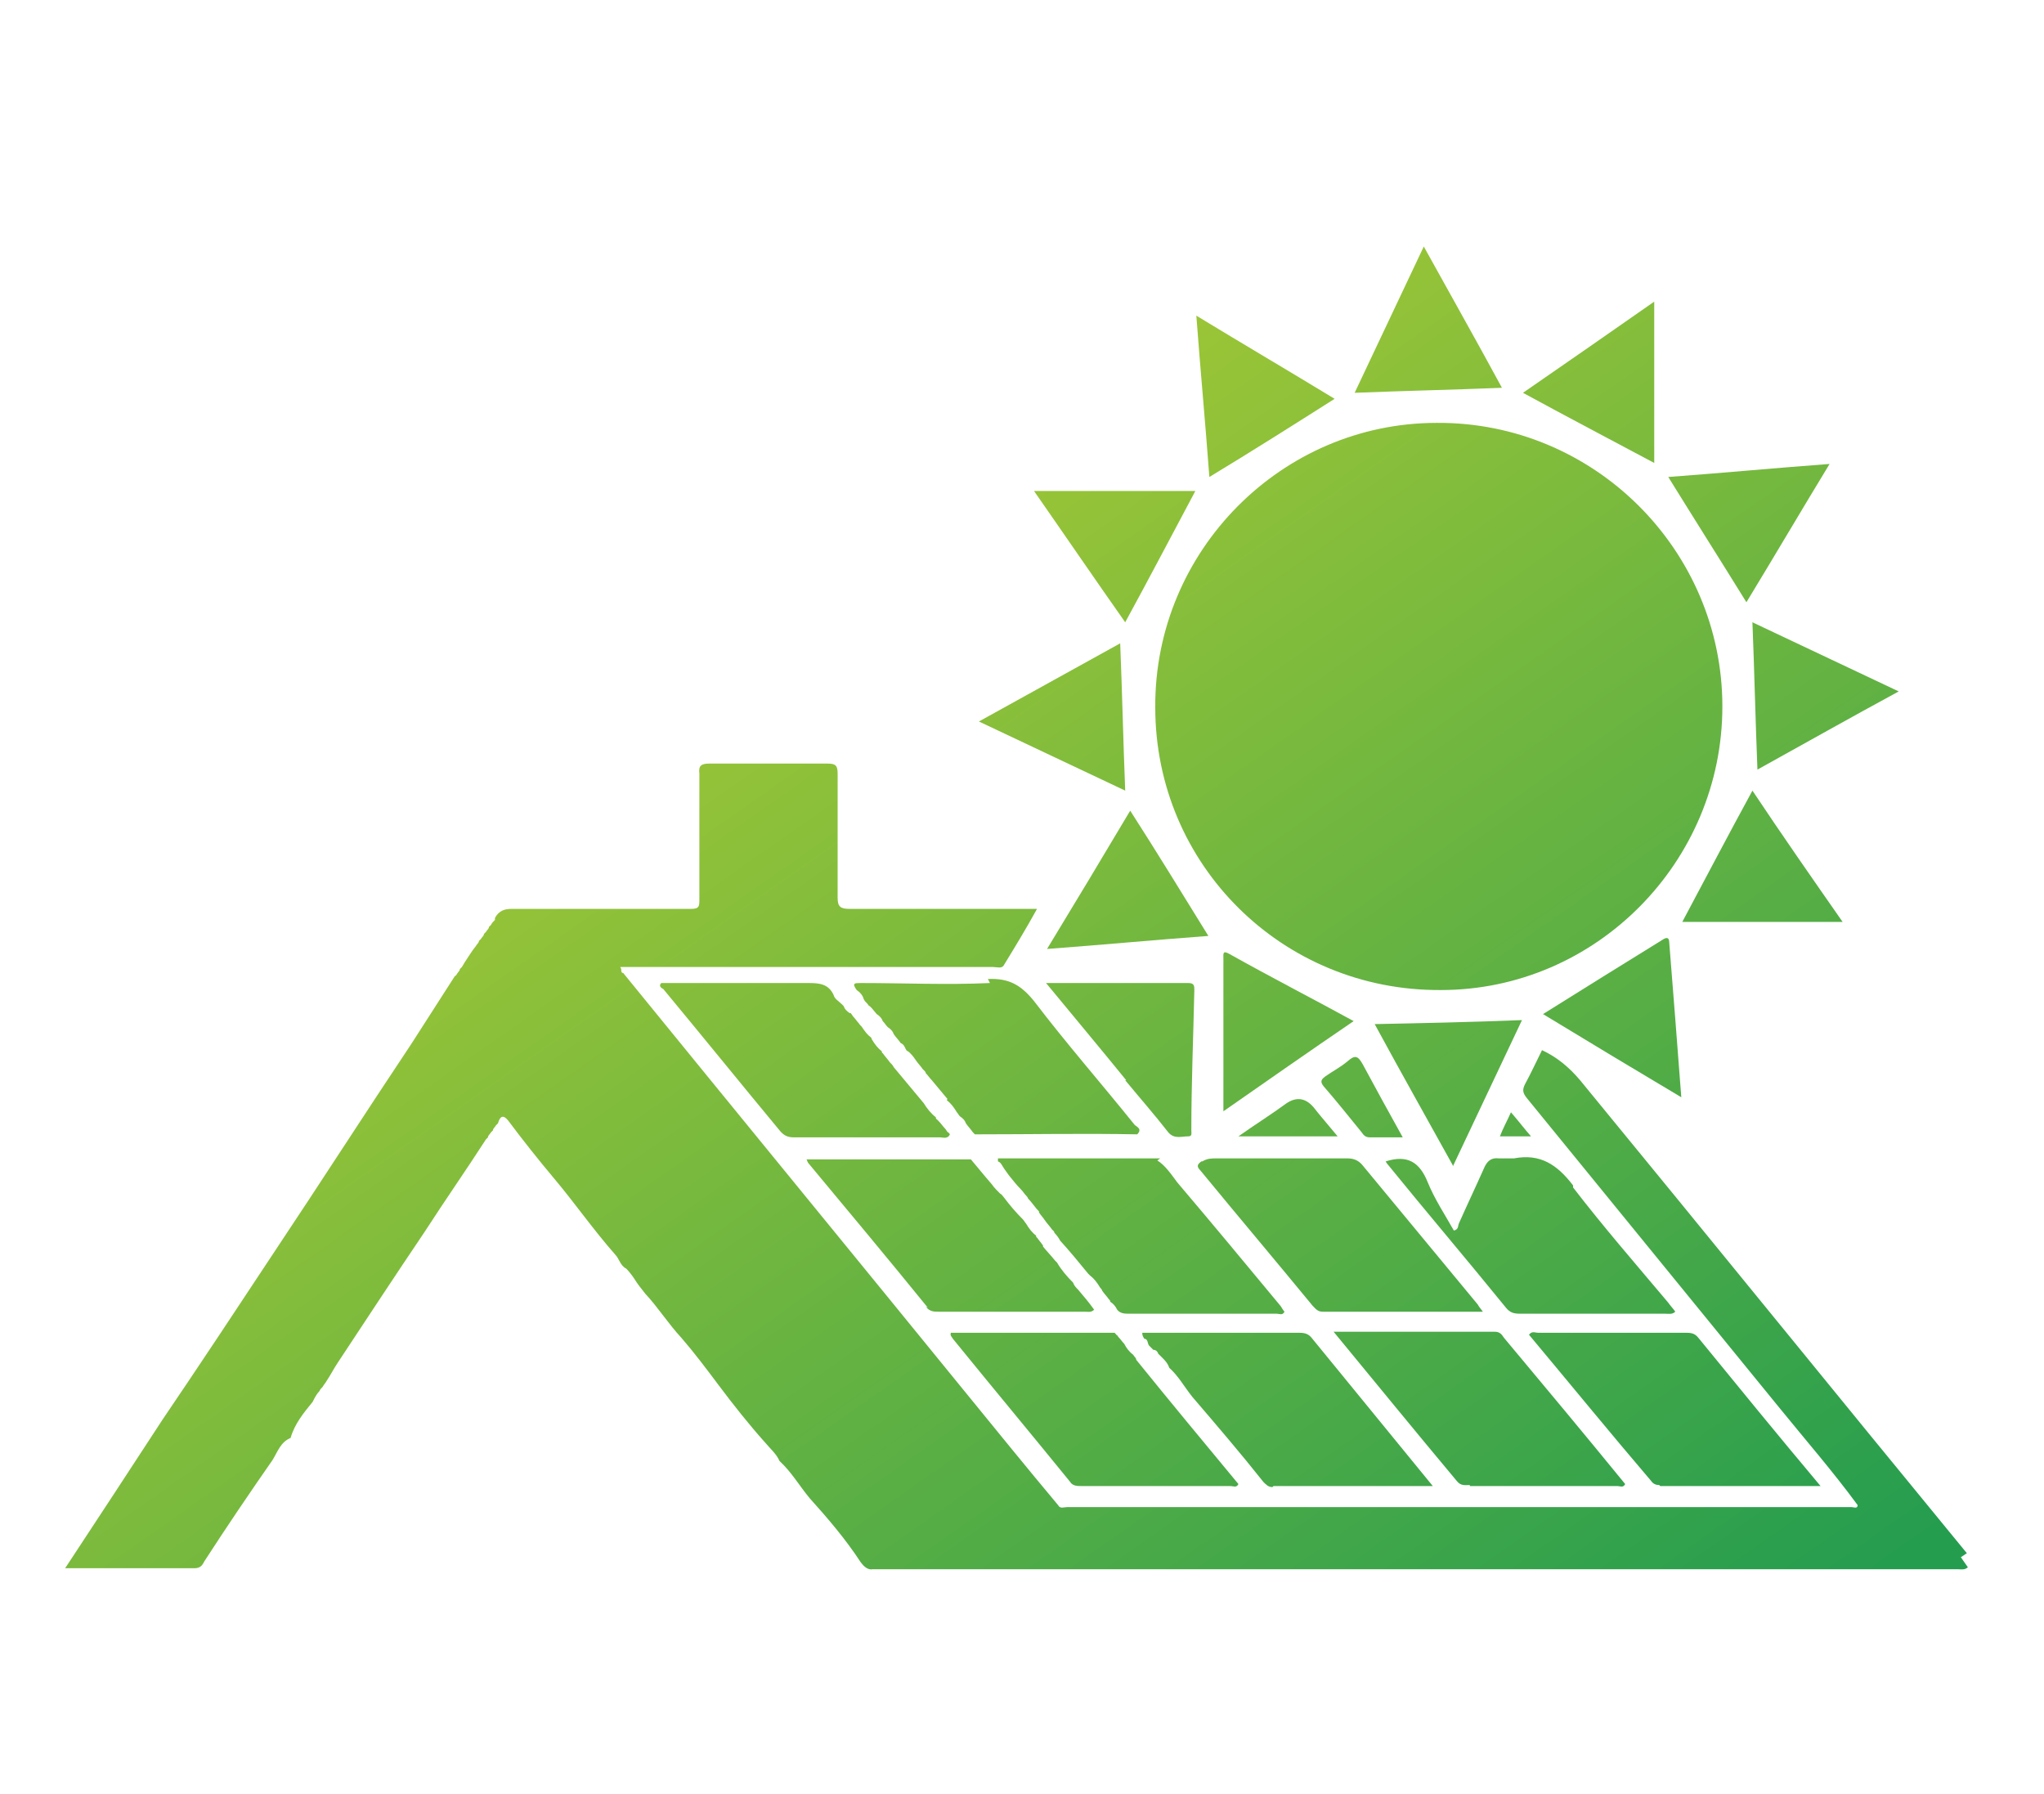 <svg xmlns="http://www.w3.org/2000/svg" xmlns:xlink="http://www.w3.org/1999/xlink" viewBox="0 0 204 179"><defs><style>      .cls-1 {        fill: url(#linear-gradient-15);      }      .cls-2 {        fill: url(#linear-gradient-13);      }      .cls-3 {        fill: url(#linear-gradient-28);      }      .cls-4 {        fill: url(#linear-gradient-2);      }      .cls-5 {        fill: url(#linear-gradient-25);      }      .cls-6 {        fill: url(#linear-gradient-10);      }      .cls-7 {        fill: url(#linear-gradient-12);      }      .cls-8 {        fill: url(#linear-gradient-27);      }      .cls-9 {        fill: url(#linear-gradient-26);      }      .cls-10 {        fill: url(#linear-gradient-4);      }      .cls-11 {        fill: url(#linear-gradient-3);      }      .cls-12 {        fill: url(#linear-gradient-5);      }      .cls-13 {        fill: url(#linear-gradient-22);      }      .cls-14 {        fill: url(#linear-gradient-24);      }      .cls-15 {        fill: url(#linear-gradient-8);      }      .cls-16 {        fill: url(#linear-gradient-14);      }      .cls-17 {        fill: url(#linear-gradient-20);      }      .cls-18 {        fill: url(#linear-gradient-17);      }      .cls-19 {        fill: url(#linear-gradient-7);      }      .cls-20 {        fill: url(#linear-gradient-9);      }      .cls-21 {        fill: url(#linear-gradient-11);      }      .cls-22 {        fill: url(#linear-gradient-19);      }      .cls-23 {        fill: url(#linear-gradient-6);      }      .cls-24 {        fill: url(#linear-gradient-21);      }      .cls-25 {        fill: url(#linear-gradient-16);      }      .cls-26 {        fill: url(#linear-gradient);      }      .cls-27 {        fill: url(#linear-gradient-23);      }      .cls-28 {        fill: url(#linear-gradient-18);      }    </style><linearGradient id="linear-gradient" x1="20.3" y1="39.6" x2="130.5" y2="196.6" gradientUnits="userSpaceOnUse"><stop offset="0" stop-color="#c4d32e"></stop><stop offset="1" stop-color="#259d4f"></stop></linearGradient><linearGradient id="linear-gradient-2" x1="88.4" y1="-8.2" x2="198.6" y2="148.8" xlink:href="#linear-gradient"></linearGradient><linearGradient id="linear-gradient-3" x1="43.8" y1="23.1" x2="153.9" y2="180.1" xlink:href="#linear-gradient"></linearGradient><linearGradient id="linear-gradient-4" x1="45.2" y1="22.1" x2="155.4" y2="179.1" xlink:href="#linear-gradient"></linearGradient><linearGradient id="linear-gradient-5" x1="56.8" y1="14" x2="167" y2="171" xlink:href="#linear-gradient"></linearGradient><linearGradient id="linear-gradient-6" x1="42.3" y1="24.1" x2="152.5" y2="181.2" xlink:href="#linear-gradient"></linearGradient><linearGradient id="linear-gradient-7" x1="58.2" y1="13" x2="168.4" y2="170" xlink:href="#linear-gradient"></linearGradient><linearGradient id="linear-gradient-8" x1="32.3" y1="31.2" x2="142.5" y2="188.2" xlink:href="#linear-gradient"></linearGradient><linearGradient id="linear-gradient-9" x1="29.4" y1="33.3" x2="139.5" y2="190.3" xlink:href="#linear-gradient"></linearGradient><linearGradient id="linear-gradient-10" x1="71.2" y1="3.9" x2="181.4" y2="160.9" xlink:href="#linear-gradient"></linearGradient><linearGradient id="linear-gradient-11" x1="30.8" y1="32.2" x2="141" y2="189.2" xlink:href="#linear-gradient"></linearGradient><linearGradient id="linear-gradient-12" x1="69.7" y1="4.9" x2="179.9" y2="161.9" xlink:href="#linear-gradient"></linearGradient><linearGradient id="linear-gradient-13" x1="54" y1="16" x2="164.1" y2="173" xlink:href="#linear-gradient"></linearGradient><linearGradient id="linear-gradient-14" x1="100" y1="-16.3" x2="210.2" y2="140.7" xlink:href="#linear-gradient"></linearGradient><linearGradient id="linear-gradient-15" x1="61.5" y1="10.7" x2="171.7" y2="167.7" xlink:href="#linear-gradient"></linearGradient><linearGradient id="linear-gradient-16" x1="89.8" y1="-9.2" x2="200" y2="147.8" xlink:href="#linear-gradient"></linearGradient><linearGradient id="linear-gradient-17" x1="73.5" y1="2.3" x2="183.7" y2="159.3" xlink:href="#linear-gradient"></linearGradient><linearGradient id="linear-gradient-18" x1="119.9" y1="-30.3" x2="230.1" y2="126.7" xlink:href="#linear-gradient"></linearGradient><linearGradient id="linear-gradient-19" x1="56.9" y1="14" x2="167" y2="171" xlink:href="#linear-gradient"></linearGradient><linearGradient id="linear-gradient-20" x1="63.5" y1="9.3" x2="173.7" y2="166.3" xlink:href="#linear-gradient"></linearGradient><linearGradient id="linear-gradient-21" x1="113.3" y1="-25.6" x2="223.4" y2="131.4" xlink:href="#linear-gradient"></linearGradient><linearGradient id="linear-gradient-22" x1="115.3" y1="-27" x2="225.4" y2="130" xlink:href="#linear-gradient"></linearGradient><linearGradient id="linear-gradient-23" x1="76.8" y1="0" x2="187" y2="157" xlink:href="#linear-gradient"></linearGradient><linearGradient id="linear-gradient-24" x1="103.2" y1="-18.6" x2="213.4" y2="138.4" xlink:href="#linear-gradient"></linearGradient><linearGradient id="linear-gradient-25" x1="86.8" y1="-7.1" x2="197" y2="149.9" xlink:href="#linear-gradient"></linearGradient><linearGradient id="linear-gradient-26" x1="64.7" y1="8.4" x2="174.9" y2="165.5" xlink:href="#linear-gradient"></linearGradient><linearGradient id="linear-gradient-27" x1="58.1" y1="13.1" x2="168.3" y2="170.1" xlink:href="#linear-gradient"></linearGradient><linearGradient id="linear-gradient-28" x1="73.4" y1="2.4" x2="183.6" y2="159.4" xlink:href="#linear-gradient"></linearGradient></defs><g><g id="Layer_1"><g><path class="cls-26" d="M196.3,155c-12.9-15.7-25.7-31.5-38.6-47.2-1.1-1.3-2.3-2.3-3.8-3-.6,1.2-1.1,2.3-1.7,3.4-.3.6-.2.9.2,1.4,8.4,10.3,16.8,20.6,25.2,30.9,2.6,3.2,5.3,6.3,7.8,9.7,0,.4-.4.2-.6.2-26.1,0-52.2,0-78.3,0-.3,0-.7.2-.9-.2-3.1-3.7-6.1-7.4-9.2-11.2-11.4-14-22.8-27.9-34.2-41.9-.2,0-.2-.2-.2-.4,0,0-.1-.2-.1-.2,0,0,.1,0,.2,0,.4,0,.7,0,1.1,0,0,0,.1,0,.2,0,0,0,.1,0,.2,0,.5,0,.9,0,1.4,0h4.7c.4,0,.8,0,1.2,0,9.4,0,18.8,0,28.2,0,.4,0,.9.2,1.1-.2,1.1-1.8,2.2-3.6,3.3-5.6-.6,0-1,0-1.3,0-5.8,0-11.6,0-17.4,0-.9,0-1.2-.2-1.2-1.1,0-4.1,0-8.2,0-12.4,0-.8-.2-1-1-1-3.9,0-7.9,0-11.8,0-.8,0-1.1.2-1,1,0,4.2,0,8.4,0,12.6,0,.6,0,.9-.8.9-2.1,0-4.1,0-6.2,0-3.9,0-7.8,0-11.7,0-.8,0-1.3.2-1.7.9v.2c-.2.2-.3.3-.4.5,0,0-.1.1-.2.2,0,.2-.2.3-.3.5,0,0-.1.1-.2.2,0,.2-.2.3-.3.5,0,0-.1.1-.2.2,0,.2-.2.3-.3.5-.4.5-.7,1-1.1,1.6l-.3.5c0,0-.1.1-.2.2,0,.2-.2.3-.3.5,0,0-.1.2-.2.2-1.4,2.2-2.9,4.5-4.3,6.7-4.6,6.9-9.1,13.9-13.7,20.8-3.7,5.6-7.4,11.2-11.2,16.8-3.2,4.9-6.4,9.8-9.7,14.8,4.4,0,8.7,0,12.9,0,.6,0,.8-.3,1-.7,2.2-3.4,4.5-6.8,6.8-10.1.5-.8.8-1.8,1.8-2.2.4-1.4,1.3-2.5,2.2-3.6.2-.4.4-.8.7-1.1,0-.1.2-.3.3-.4.1-.2.3-.4.4-.6.4-.6.7-1.2,1.1-1.8,2.9-4.4,5.8-8.8,8.7-13.1,2-3.1,4.1-6.1,6.1-9.2,0,0,.1-.1.2-.2,0-.2.2-.3.3-.5,0,0,.1-.1.2-.2,0-.2.2-.3.3-.5l.2-.2c.2-.7.5-.9,1-.3,1.5,2,3,3.9,4.6,5.8,2.1,2.5,3.9,5.1,6.1,7.6.4.4.5,1.1,1.1,1.4.3.3.6.7.8,1,.3.5.7,1,1.1,1.5,1.3,1.4,2.3,3,3.6,4.4,1.3,1.5,2.5,3.1,3.7,4.7,1.5,2,3,3.9,4.7,5.8.5.6,1.1,1.1,1.4,1.8,1.2,1.1,2,2.5,3,3.7,1.8,2,3.6,4.1,5.1,6.4.3.4.7.8,1.2.7,0,0,.1,0,.2,0,.3,0,.6,0,.9,0,16.9,0,33.8,0,50.8,0,.4,0,.7,0,1.1,0,.4,0,.8,0,1.2,0,18,0,36,0,54.1,0,.3,0,.7.1,1-.2-.2-.3-.5-.7-.7-1Z"></path><path class="cls-4" d="M143.4,42.2c-15.5,0-28.2,12.8-28.1,28.4,0,15.7,12.7,28.3,28.5,28.2,15.5,0,28.1-12.8,28.1-28.3,0-15.6-12.8-28.4-28.5-28.3Z"></path><path class="cls-11" d="M115.8,115.6c-5.4,0-10.8,0-16.2,0,0,0,0,.2,0,.3.3.1.4.4.6.7l.5.7c.4.5.8,1,1.2,1.4h0c.2.2.3.4.5.6,0,0,.2.2.2.3.4.4.7.9,1.1,1.3,0,0,0,0,0,.1.2.3.4.5.6.8.2.3.5.6.7.9,0,0,.1.1.2.2h0c0,0,0,.1.1.2.2.2.4.5.5.7,1,1.1,1.9,2.2,2.8,3.3,0,0,.1.1.2.2.4.3.7.7,1,1.2,0,0,.2.2.2.3.2.3.5.6.7.9,0,0,.1,0,.1.2.3.2.5.4.7.8.3.4.8.4,1.2.4,4.9,0,9.8,0,14.7,0,.3,0,.6.2.8-.2-.2-.2-.3-.5-.5-.7-3.4-4.1-6.8-8.2-10.2-12.2-.6-.8-1.2-1.7-2-2.2Z"></path><path class="cls-10" d="M127.1,148.3c5.3,0,10.6,0,15.9,0-4-4.9-8.1-9.9-12.1-14.8-.4-.5-.9-.5-1.4-.5-4.9,0-9.7,0-14.6,0-.3,0-.6,0-.9,0,0,.3.1.4.2.6.4,0,.3.5.5.7.1.1.3.3.4.4.2,0,.4.1.5.4.4.4.9.8,1.1,1.4.9.8,1.5,1.9,2.3,2.9,2.4,2.8,4.8,5.6,7.1,8.5.3.3.5.5.9.5Z"></path><path class="cls-12" d="M119.9,115.9c-.4.3-.5.5-.1.9,3.7,4.5,7.5,9,11.2,13.5.3.3.5.6,1,.6,5.3,0,10.5,0,16,0-.3-.4-.4-.5-.5-.7-3.8-4.6-7.7-9.3-11.5-13.9-.4-.5-.9-.7-1.5-.7-4.4,0-8.8,0-13.1,0-.5,0-.9,0-1.4.3Z"></path><path class="cls-23" d="M98.8,98.1c-4.3.2-8.6,0-12.9,0-.6,0-.9,0-.4.7.3.2.6.5.7.9.1.2.2.3.4.5,0,0,0,0,0,0,0,0,.1.2.2.2,0,0,.1.1.2.2l.5.6c.3.2.5.4.6.7.2.2.3.4.5.6.3.2.5.4.6.7.2.3.5.6.7.9.3.1.4.4.5.6,0,0,.1.2.2.2.3.2.6.6.8.9.2.3.5.6.7.9,0,0,.1.1.2.2h0c0,0,.1.1.1.2.2.2.4.5.6.7.5.6,1,1.2,1.5,1.8,0,0,.1,0,0,.2.4.3.7.7,1,1.2.1.1.2.3.3.4.3.2.5.4.6.7.2.3.5.6.7.9,0,0,.1.1.2.2,0,0,.2,0,.3,0,5.3,0,10.6-.1,15.9,0,.6-.6-.2-.8-.3-1-3.3-4.1-6.8-8.1-10-12.3-1.3-1.6-2.5-2.3-4.6-2.2Z"></path><path class="cls-19" d="M146.7,148.3c4.9,0,9.8,0,14.7,0,.3,0,.6.2.8-.2-4-4.9-8-9.7-12.1-14.6-.2-.3-.4-.6-.9-.6-5.3,0-10.6,0-16.1,0,4.2,5.1,8.2,10,12.3,14.9.4.5.8.4,1.3.4Z"></path><path class="cls-15" d="M106.8,147.9c.3.4.7.4,1.2.4,4.9,0,9.9,0,14.8,0,.3,0,.6.2.8-.2-3.4-4.1-6.8-8.2-10.2-12.4,0-.2-.2-.3-.3-.5-.4-.3-.7-.7-.9-1.1-.2-.2-.4-.5-.6-.7,0,0-.1-.2-.2-.2h0c0,0-.1-.2-.2-.2-4.6,0-9.2,0-13.7,0-.7,0-1.4,0-2.1,0h-.5c-.1.3.1.4.2.6,3.9,4.8,7.9,9.6,11.8,14.4Z"></path><path class="cls-20" d="M84.8,101.1c-.3-.2-.5-.4-.6-.7h0c0,0-.1-.1-.2-.2-.3-.3-.7-.5-.8-.9-.5-1.1-1.4-1.2-2.5-1.2-4.9,0-9.8,0-14.7,0-.3.3,0,.5.2.6,3.9,4.7,7.7,9.4,11.6,14.1.4.5.8.7,1.4.7,4.9,0,9.7,0,14.6,0,.3,0,.8.2,1-.3h0c0,0-.1-.2-.2-.2-.1-.1-.2-.3-.3-.4-.2-.2-.4-.5-.6-.7h0c0,0-.1-.1-.2-.2,0,0-.1,0-.1-.2-.5-.4-.9-.9-1.2-1.4-.5-.6-1-1.2-1.5-1.8-.5-.6-1-1.2-1.5-1.8-.1-.2-.2-.3-.4-.5-.2-.3-.5-.6-.7-.9,0,0-.1,0-.1-.2-.4-.3-.7-.7-1-1.2,0,0,0-.1-.1-.2-.3-.2-.6-.6-.8-.9-.1-.2-.3-.3-.4-.5-.2-.2-.3-.4-.5-.6-.1-.1-.2-.3-.3-.4Z"></path><path class="cls-6" d="M165.7,148.3c5.3,0,10.5,0,16,0-4.2-5-8.2-9.9-12.2-14.8-.4-.5-.8-.5-1.4-.5-4.9,0-9.7,0-14.6,0-.3,0-.6-.2-.9.2,4.1,4.9,8.1,9.8,12.2,14.6.2.3.5.4.8.4Z"></path><path class="cls-21" d="M92.4,130.4c.4.5.8.5,1.3.5,4.9,0,9.7,0,14.6,0,.3,0,.6.1.9-.2-.5-.7-1-1.3-1.6-2-.2-.2-.4-.4-.5-.7-.6-.6-1.2-1.3-1.6-2,0,0-.1-.1-.2-.2-.4-.5-.8-.9-1.2-1.4,0,0,0,0,0-.1-.2-.3-.4-.5-.6-.8,0,0-.1,0-.1-.2-.4-.3-.7-.7-1-1.2-.1-.1-.2-.3-.3-.4-.7-.7-1.3-1.4-1.9-2.2-.1-.1-.2-.3-.4-.4-.3-.3-.6-.6-.8-.9l-.6-.7c-.5-.6-1-1.2-1.5-1.8h0c-5.4,0-10.9,0-16.4,0,.1.2.1.3.2.4,4,4.8,8,9.6,11.9,14.4Z"></path><path class="cls-7" d="M157,118.3c-1.6-2.1-3.3-3.2-5.9-2.7-.5,0-1,0-1.5,0-.8-.1-1.2.3-1.5,1-.8,1.8-1.7,3.7-2.5,5.5-.1.2,0,.6-.5.7-.9-1.6-1.9-3.1-2.6-4.8-.8-2-2-2.8-4.2-2.1,0,0,.1.2.2.3,3.9,4.8,7.9,9.5,11.8,14.3.4.5.8.6,1.4.6,4.8,0,9.7,0,14.5,0,.3,0,.7.1,1-.2-.2-.3-.5-.6-.7-.9-3.2-3.8-6.5-7.6-9.5-11.5Z"></path><path class="cls-2" d="M112.3,107.8c1.4,1.7,2.9,3.4,4.3,5.2.6.7,1.3.4,2,.4.4,0,.3-.3.3-.6,0-4.7.2-9.3.3-14,0-.4,0-.7-.6-.7-4.7,0-9.3,0-14.2,0,2.8,3.4,5.4,6.5,8,9.7Z"></path><path class="cls-16" d="M174.9,78.9c-2.4,4.4-4.6,8.6-7,13.1h16c-3-4.3-6-8.6-9-13.1Z"></path><path class="cls-1" d="M122.1,95.7v15.2c4.3-3,8.6-6,13-9-4.2-2.3-8.3-4.4-12.4-6.7-.7-.4-.6,0-.6.5Z"></path><path class="cls-25" d="M133.2,39.8c-4.6-2.8-9.2-5.5-13.8-8.3.4,5.4.9,10.7,1.3,16.1,4.3-2.6,8.4-5.2,12.5-7.8Z"></path><path class="cls-18" d="M145,116.4c2.3-4.9,4.6-9.7,6.9-14.6-5,.2-9.8.3-14.7.4,2.6,4.8,5.2,9.4,7.8,14.1Z"></path><path class="cls-28" d="M182.6,46.3c-5.4.4-10.7.9-16.1,1.3,2.6,4.2,5.2,8.3,7.8,12.5,2.8-4.6,5.5-9.2,8.3-13.8Z"></path><path class="cls-22" d="M104.5,94.7c5.4-.4,10.7-.9,16.1-1.3-2.6-4.2-5.1-8.3-7.8-12.5-2.8,4.7-5.5,9.2-8.3,13.8Z"></path><path class="cls-17" d="M111.8,64.2c-4.7,2.6-9.4,5.2-14.1,7.8,4.9,2.3,9.7,4.6,14.6,6.9-.2-5-.3-9.8-.5-14.7Z"></path><path class="cls-24" d="M174.9,62.1c.2,5,.3,9.8.5,14.7,4.7-2.6,9.3-5.2,14.1-7.8-4.9-2.3-9.7-4.6-14.6-6.9Z"></path><path class="cls-13" d="M165.1,30.1c-4.3,3-8.6,6-13.1,9.1,4.4,2.4,8.6,4.6,13.1,7v-16.1Z"></path><path class="cls-27" d="M119.3,49h-16.1c3,4.3,6,8.7,9.1,13.1,2.4-4.4,4.6-8.6,7-13.1Z"></path><path class="cls-14" d="M142.1,24.6c-2.3,4.9-4.6,9.7-6.9,14.6,5-.2,9.8-.3,14.7-.5-2.6-4.8-5.2-9.4-7.8-14.1Z"></path><path class="cls-5" d="M165.9,93.8c-3.9,2.4-7.9,4.9-11.9,7.4,4.6,2.8,9.1,5.5,13.8,8.3-.4-5.3-.8-10.4-1.2-15.4,0-.7-.4-.5-.7-.3Z"></path><path class="cls-9" d="M136.7,113.5c1,0,2.1,0,3.3,0-1.4-2.5-2.7-4.9-4-7.3-.5-.9-.8-.9-1.5-.3-.7.6-1.5,1-2.2,1.5-.4.3-.6.5-.2,1,1.3,1.5,2.5,3,3.8,4.6.2.3.4.5.8.5Z"></path><path class="cls-8" d="M128.4,110.1c-1.5,1.1-3.1,2.1-4.8,3.3h9.9c-.9-1.1-1.7-2-2.4-2.9q-1.2-1.4-2.7-.4Z"></path><path class="cls-3" d="M149.7,113.4h3.1c-.7-.8-1.3-1.6-2-2.4-.4.9-.8,1.6-1.1,2.4Z"></path></g></g></g></svg>